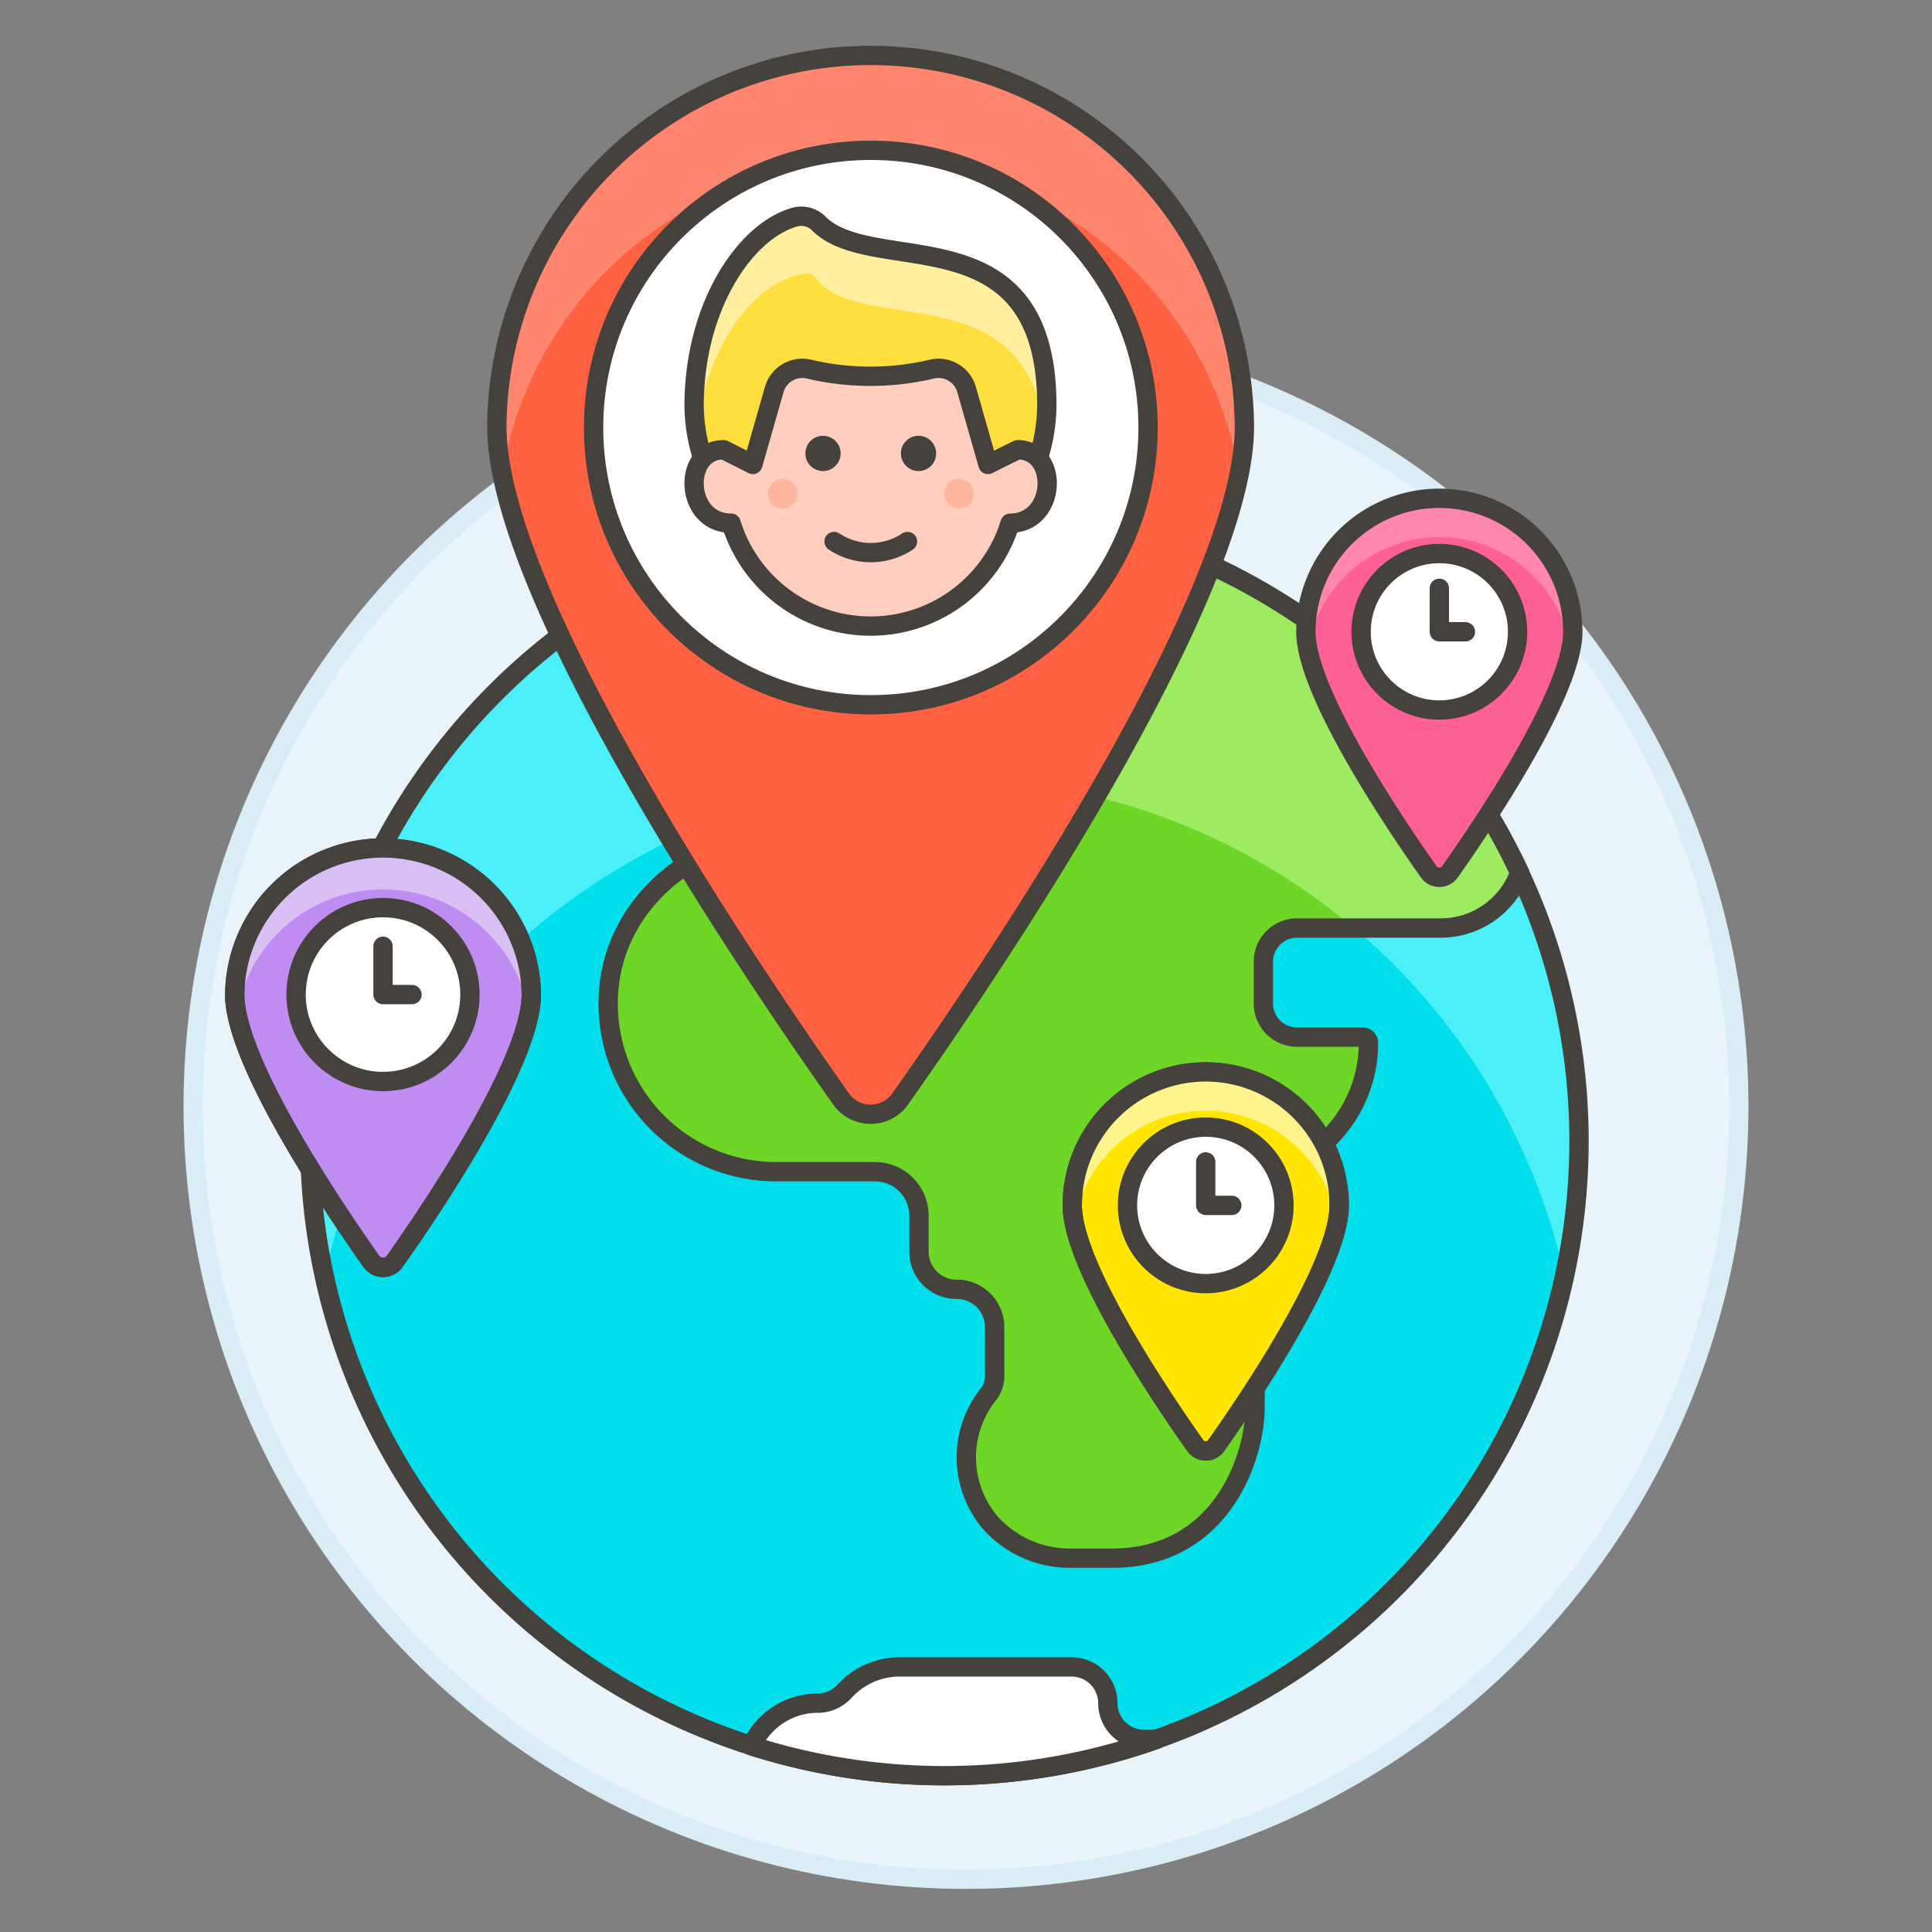 <svg xmlns="http://www.w3.org/2000/svg" viewBox="0 0 100 100"><rect x="0" y="0" width="100" height="100" fill="#808080" stroke="none"/><g class="nc-icon-wrapper"><defs/><circle class="a" cx="50" cy="57.269" r="40" fill="#e8f4fa" stroke="#daedf7" stroke-miterlimit="10"/><circle class="b" cx="48.882" cy="59.063" r="32.848" style="" fill="#00dfeb"/><path class="c" d="M48.882 40.293a32.854 32.854 0 0 1 32.1 25.787 32.848 32.848 0 1 0-64.192.02 32.868 32.868 0 0 1 32.092-25.807z" style="" fill="#4aeff7"/><path class="d" d="M78.658 45.178A32.935 32.935 0 0 0 58.339 27.6h-4.884a4.511 4.511 0 0 0-4.523 3.618 4.352 4.352 0 0 0 4.29 5.079 3.485 3.485 0 0 1 3.367 4.373 3.57 3.57 0 0 1-3.508 2.584H40.668c-4.71 0-8.931 3.526-9.177 8.229a8.7 8.7 0 0 0 8.685 9.165h5.111a2.281 2.281 0 0 1 2.281 2.281v1.85a1.939 1.939 0 0 0 1.932 1.955 1.956 1.956 0 0 1 1.982 1.956v2.392a1.574 1.574 0 0 1-.286 1.043 5.227 5.227 0 0 0 .057 6.683 5.508 5.508 0 0 0 4.247 1.841h2.07c5.653 0 7.392-5.219 7.392-7.828v-8.7a4.724 4.724 0 0 1 2.542-4.2 6.975 6.975 0 0 0 3.328-5.942.3.3 0 0 0-.3-.3h-3.4a1.739 1.739 0 0 1-1.74-1.739v-2.165a1.74 1.74 0 0 1 1.74-1.74h7.436a4.347 4.347 0 0 0 4.09-2.857z" style="" fill="#6dd627"/><circle class="e" cx="48.882" cy="59.063" r="32.848" fill="none" stroke="#45413c" stroke-linecap="round" stroke-linejoin="round"/><path class="f" d="M56.24 41.119a32.767 32.767 0 0 1 13.837 6.916h4.5a4.347 4.347 0 0 0 4.085-2.857A32.935 32.935 0 0 0 58.339 27.6h-4.884a4.511 4.511 0 0 0-4.523 3.618 4.352 4.352 0 0 0 4.29 5.079 3.485 3.485 0 0 1 3.367 4.373 3.11 3.11 0 0 1-.168.493" style="" fill="#9ceb60"/><path class="e" d="M78.658 45.178A32.935 32.935 0 0 0 58.339 27.6h-4.884a4.511 4.511 0 0 0-4.523 3.618 4.352 4.352 0 0 0 4.29 5.079 3.485 3.485 0 0 1 3.367 4.373 3.57 3.57 0 0 1-3.508 2.584H40.668c-4.71 0-8.931 3.526-9.177 8.229a8.7 8.7 0 0 0 8.685 9.165h5.111a2.281 2.281 0 0 1 2.281 2.281v1.85a1.939 1.939 0 0 0 1.932 1.955 1.956 1.956 0 0 1 1.982 1.956v2.392a1.574 1.574 0 0 1-.286 1.043 5.227 5.227 0 0 0 .057 6.683 5.508 5.508 0 0 0 4.247 1.841h2.07c5.653 0 7.392-5.219 7.392-7.828v-8.7a4.724 4.724 0 0 1 2.542-4.2 6.975 6.975 0 0 0 3.328-5.942.3.3 0 0 0-.3-.3h-3.4a1.739 1.739 0 0 1-1.74-1.739v-2.165a1.74 1.74 0 0 1 1.74-1.74h7.436a4.347 4.347 0 0 0 4.09-2.857z" fill="none" stroke="#45413c" stroke-linecap="round" stroke-linejoin="round"/><path class="g" d="M38.906 90.368a3.751 3.751 0 0 1 3.415-2.212 1.876 1.876 0 0 0 1.389-.614 3.861 3.861 0 0 1 2.855-1.263h8.9a1.878 1.878 0 0 1 1.877 1.877 1.877 1.877 0 0 0 1.877 1.877h.641a33.026 33.026 0 0 1-20.949.335z" stroke="#45413c" stroke-linecap="round" stroke-linejoin="round" fill="#fff"/><g><path class="h" d="M64.41 22.077c0 8.842-13.248 28.342-17.818 34.806a1.872 1.872 0 0 1-3.057 0c-4.57-6.464-17.818-25.964-17.818-34.806a19.347 19.347 0 0 1 38.693 0z" style="" fill="#ff6242"/><path class="i" d="M64.133 24.563a19.323 19.323 0 0 0-38.139 0 12.775 12.775 0 0 1-.277-2.486 19.347 19.347 0 0 1 38.693 0 12.775 12.775 0 0 1-.277 2.486z" style="" fill="#ff866e"/><path class="e" d="M64.41 22.077c0 8.842-13.248 28.342-17.818 34.806a1.872 1.872 0 0 1-3.057 0c-4.57-6.464-17.818-25.964-17.818-34.806a19.347 19.347 0 0 1 38.693 0z" fill="none" stroke="#45413c" stroke-linecap="round" stroke-linejoin="round"/><circle class="g" cx="45.074" cy="22.129" r="14.35" stroke="#45413c" stroke-linecap="round" stroke-linejoin="round" fill="#fff"/><g><path class="j" d="M54.184 21a9.129 9.129 0 0 1-18.257 0c0-5.047 2.577-9.007 5.2-9.76a1.271 1.271 0 0 1 1.25.326c2.834 2.85 11.807-.707 11.807 9.434z" style="" fill="#ffdf3d"/><path class="k" d="M54.085 22.341c-1.021-8.435-9.886-4.725-12.072-8.19-2.6 0-5.431 3.45-5.983 8.222a9.18 9.18 0 0 1-.1-1.376c0-5.047 2.577-9.007 5.2-9.76a1.271 1.271 0 0 1 1.25.326c2.836 2.853 11.809-.7 11.809 9.434a9.154 9.154 0 0 1-.104 1.344z" style="" fill="#ffef9e"/><path class="e" d="M54.184 21a9.129 9.129 0 0 1-18.257 0c0-5.047 2.577-9.007 5.2-9.76a1.271 1.271 0 0 1 1.25.326c2.834 2.85 11.807-.707 11.807 9.434z" fill="none" stroke="#45413c" stroke-linecap="round" stroke-linejoin="round"/><path class="l" d="M52.67 23.279l-1.532.761-1.106-3.87a1.51 1.51 0 0 0-1.776-1.07 13.835 13.835 0 0 1-6.407 0 1.511 1.511 0 0 0-1.777 1.07l-1.105 3.87-1.51-.761c-2.171 0-2.025 3.8.38 3.8h.006a7.557 7.557 0 0 0 14.441 0c2.416.003 2.557-3.8.386-3.8z" stroke="#45413c" stroke-linecap="round" stroke-linejoin="round" fill="#ffcebf"/><circle class="m" cx="42.599" cy="23.469" r=".913" style="" fill="#45413c"/><circle class="m" cx="47.543" cy="23.469" r=".913" style="" fill="#45413c"/><path class="n" d="M41.268 25.561a.761.761 0 1 1-.761-.761.761.761 0 0 1 .761.761z" style="" fill="#ffb59e"/><path class="n" d="M50.4 25.561a.761.761 0 1 1-.761-.761.761.761 0 0 1 .761.761z" style="" fill="#ffb59e"/><path class="e" d="M43.172 28.028a3.427 3.427 0 0 0 3.8 0" fill="none" stroke="#45413c" stroke-linecap="round" stroke-linejoin="round"/></g></g><g><path class="o" d="M27.5 51.479c0 3.508-5.256 11.244-7.069 13.809a.742.742 0 0 1-1.213 0c-1.813-2.565-7.069-10.3-7.069-13.809a7.676 7.676 0 0 1 15.351 0z" stroke="#45413c" stroke-linecap="round" stroke-linejoin="round" fill="#bf8df2"/><path class="p" d="M27.39 52.465a7.666 7.666 0 0 0-15.131 0 5.022 5.022 0 0 1-.11-.986 7.676 7.676 0 0 1 15.351 0 5.022 5.022 0 0 1-.11.986z" style="" fill="#dabff5"/><path class="e" d="M27.5 51.479c0 3.508-5.256 11.244-7.069 13.809a.742.742 0 0 1-1.213 0c-1.813-2.565-7.069-10.3-7.069-13.809a7.676 7.676 0 0 1 15.351 0z" fill="none" stroke="#45413c" stroke-linecap="round" stroke-linejoin="round"/></g><g><circle class="g" cx="19.825" cy="51.479" r="4.5" stroke="#45413c" stroke-linecap="round" stroke-linejoin="round" fill="#fff"/><path class="e" d="M19.825 48.979v2.5h1.5" fill="none" stroke="#45413c" stroke-linecap="round" stroke-linejoin="round"/></g><g><path class="q" d="M81.408 32.7c0 3.158-4.73 10.12-6.362 12.428a.669.669 0 0 1-1.092 0c-1.631-2.308-6.362-9.27-6.362-12.428a6.908 6.908 0 0 1 13.816 0z" style="" fill="#ff6196"/><path class="r" d="M81.309 33.589a6.9 6.9 0 0 0-13.618 0 4.584 4.584 0 0 1-.1-.888 6.908 6.908 0 0 1 13.816 0 4.507 4.507 0 0 1-.098.888z" style="" fill="#ff87af"/><path class="e" d="M81.408 32.7c0 3.158-4.73 10.12-6.362 12.428a.669.669 0 0 1-1.092 0c-1.631-2.308-6.362-9.27-6.362-12.428a6.908 6.908 0 0 1 13.816 0z" fill="none" stroke="#45413c" stroke-linecap="round" stroke-linejoin="round"/><circle class="g" cx="74.5" cy="32.701" r="4.05" stroke="#45413c" stroke-linecap="round" stroke-linejoin="round" fill="#fff"/><path class="e" d="M74.5 30.451v2.25h1.35" fill="none" stroke="#45413c" stroke-linecap="round" stroke-linejoin="round"/></g><g><path class="s" d="M69.316 62.39c0 3.157-4.73 10.12-6.362 12.428a.669.669 0 0 1-1.092 0C60.23 72.51 55.5 65.547 55.5 62.39a6.908 6.908 0 0 1 13.816 0z" stroke="#45413c" stroke-linecap="round" stroke-linejoin="round" fill="#ffe500"/><path class="t" d="M69.217 63.277a6.9 6.9 0 0 0-13.618 0 4.582 4.582 0 0 1-.1-.887 6.908 6.908 0 0 1 13.816 0 4.582 4.582 0 0 1-.098.887z" style="" fill="#fff48c"/><path class="e" d="M69.316 62.39c0 3.157-4.73 10.12-6.362 12.428a.669.669 0 0 1-1.092 0C60.23 72.51 55.5 65.547 55.5 62.39a6.908 6.908 0 0 1 13.816 0z" fill="none" stroke="#45413c" stroke-linecap="round" stroke-linejoin="round"/></g><g><circle class="g" cx="62.408" cy="62.39" r="4.05" stroke="#45413c" stroke-linecap="round" stroke-linejoin="round" fill="#fff"/><path class="e" d="M62.408 60.14v2.25h1.35" fill="none" stroke="#45413c" stroke-linecap="round" stroke-linejoin="round"/></g></g></svg>